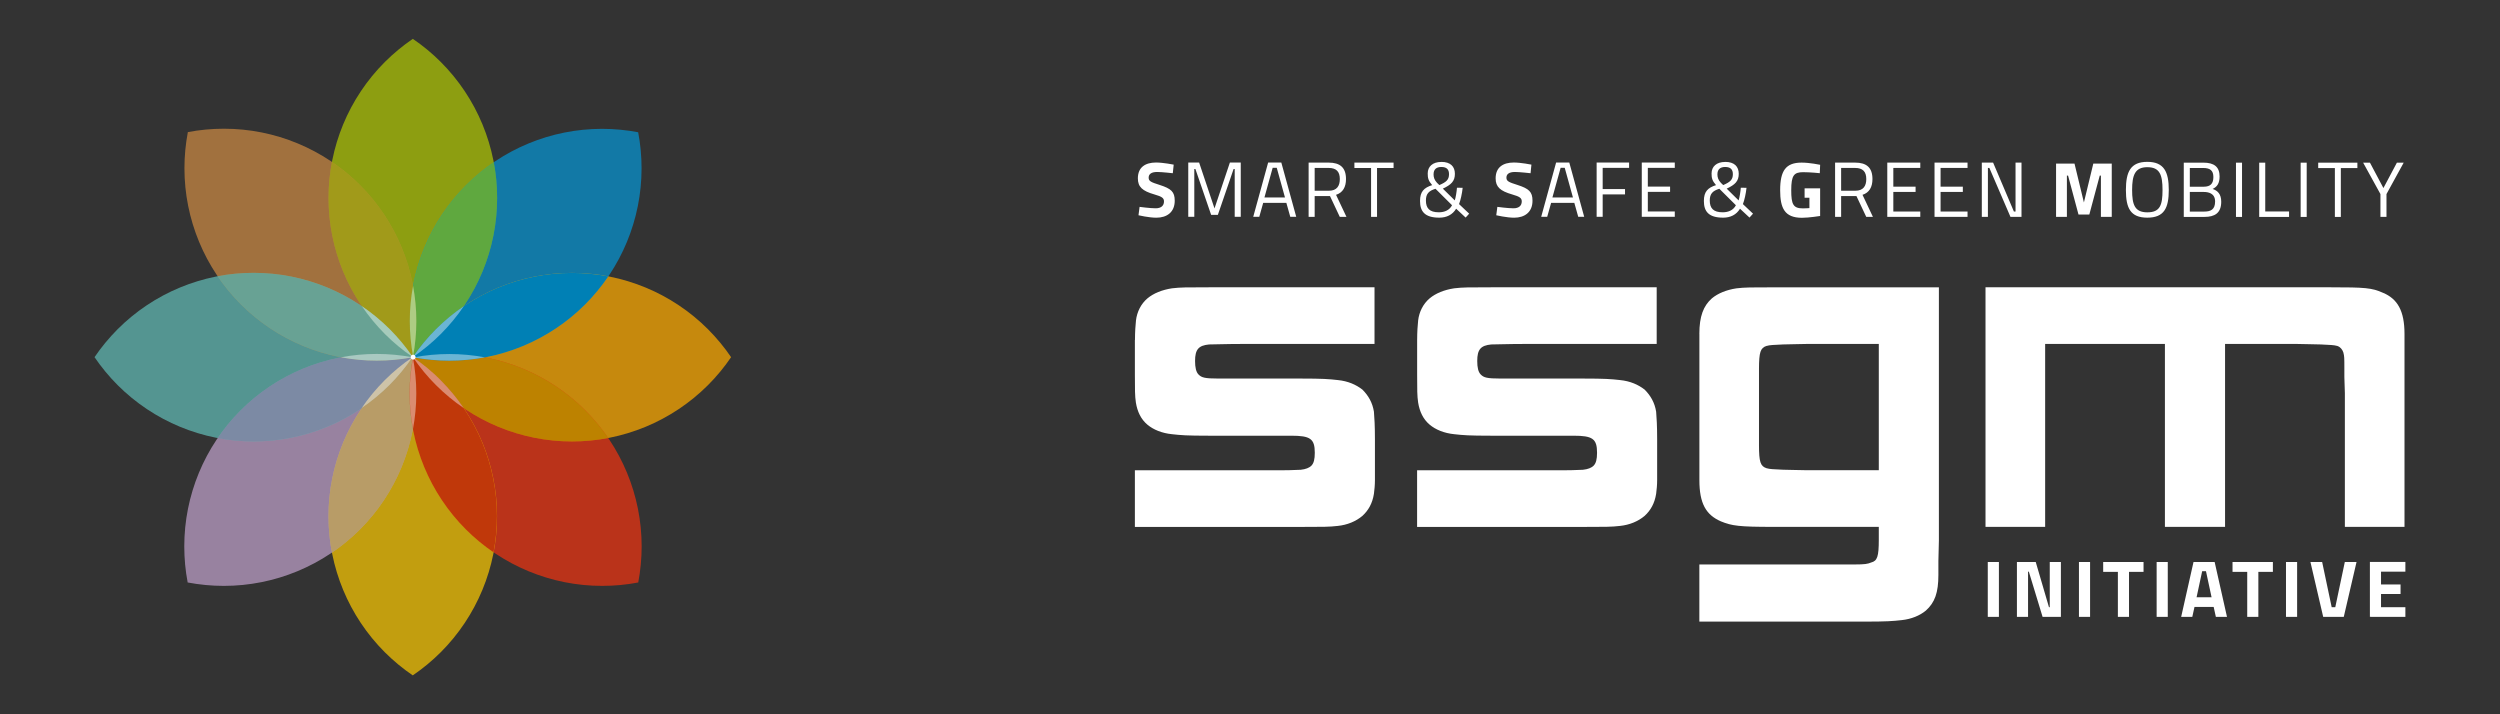 <?xml version="1.0" encoding="UTF-8"?><svg id="Ebene_1" xmlns="http://www.w3.org/2000/svg" xmlns:xlink="http://www.w3.org/1999/xlink" viewBox="0 0 595.3 170.08"><rect x="0" y="0" width="595.3" height="170.08" fill="#333333" stroke="none"/><defs><style>.cls-1{fill:#009fe3;opacity:.65;}.cls-1,.cls-2,.cls-3,.cls-4,.cls-5,.cls-6,.cls-7,.cls-8,.cls-9,.cls-10,.cls-11,.cls-12,.cls-13,.cls-14,.cls-15,.cls-16,.cls-17,.cls-18,.cls-19,.cls-20,.cls-21{stroke-width:0px;}.cls-1,.cls-3,.cls-4,.cls-5,.cls-6,.cls-7,.cls-8,.cls-9,.cls-10,.cls-11,.cls-12,.cls-13,.cls-15,.cls-16,.cls-17,.cls-18,.cls-19,.cls-20,.cls-21{fill-rule:evenodd;}.cls-22{clip-path:url(#clippath);}.cls-2,.cls-14,.cls-23{fill:none;}.cls-3{fill:#f7a600;}.cls-3,.cls-4{opacity:.75;}.cls-4{fill:#e63312;}.cls-5{fill:#6baa28;}.cls-5,.cls-6,.cls-7{opacity:.8;}.cls-6{fill:#b59b5c;}.cls-7{fill:#58a8a3;}.cls-8{fill:#d18c44;}.cls-8,.cls-9,.cls-10,.cls-11,.cls-12{opacity:.7;}.cls-9{fill:#c3a5cf;}.cls-10{fill:#63c0b9;}.cls-11{fill:#fc0;}.cls-12{fill:#b4cc04;}.cls-13{opacity:.42;}.cls-13,.cls-16{fill:#fff;}.cls-24{clip-path:url(#clippath-1);}.cls-25{clip-path:url(#clippath-4);}.cls-26{clip-path:url(#clippath-3);}.cls-27{clip-path:url(#clippath-2);}.cls-28{clip-path:url(#clippath-7);}.cls-29{clip-path:url(#clippath-8);}.cls-30{clip-path:url(#clippath-6);}.cls-31{clip-path:url(#clippath-5);}.cls-32{clip-path:url(#clippath-9);}.cls-33{clip-path:url(#clippath-10);}.cls-34{clip-path:url(#clippath-11);}.cls-14{clip-rule:evenodd;}.cls-23{stroke:#fff;stroke-miterlimit:10;stroke-width:4px;}.cls-15{fill:#0080b5;}.cls-17{fill:#c0380a;}.cls-18{fill:#bd8200;}.cls-19{fill:#fff;}.cls-20{fill:#8ea209;}.cls-20,.cls-21{opacity:.59;}.cls-21{fill:#85729b;}</style><clipPath id="clippath"><path class="cls-14" d="m270.26,80.94c0-1.91.12-3.46.24-4.65.24-2.03,1.19-3.94,2.74-5.25,1.43-1.19,3.46-2.03,5.85-2.39,2.03-.24,3.46-.24,8.83-.24h39.38v13.49h-31.39c-4.18,0-6.44.12-8,.12-2.51.24-3.34,1.19-3.34,3.94,0,1.55.24,2.62.83,3.22.72.72,1.43.96,4.77.96h19.57c5.25,0,6.68.12,8.83.36,2.39.24,4.3,1.07,5.85,2.27,1.43,1.43,2.39,3.1,2.74,5.25.12,1.55.24,3.22.24,6.56v9.79c0,1.19-.12,2.27-.24,3.22-.36,2.27-1.31,3.94-2.74,5.25-1.55,1.31-3.58,2.15-5.85,2.39-2.03.24-3.58.24-8.83.24h-39.5v-13.49h34.85c3.1,0,3.46-.12,4.65-.12,1.19-.12,2.03-.48,2.51-.95.6-.6.83-1.55.83-3.1,0-3.34-1.07-4.06-5.61-4.06h-19.57c-5.37,0-6.68-.12-8.83-.36-2.39-.24-4.42-1.07-5.85-2.27-1.55-1.31-2.39-3.1-2.74-5.25-.24-1.55-.24-3.22-.24-6.56v-8.35"/></clipPath><clipPath id="clippath-1"><rect class="cls-2" width="595.28" height="170.08"/></clipPath><clipPath id="clippath-2"><rect class="cls-2" x=".02" y="0" width="595.29" height="170.07"/></clipPath><clipPath id="clippath-3"><path class="cls-14" d="m337.45,80.94c0-1.91.12-3.46.24-4.65.24-2.03,1.19-3.94,2.74-5.25,1.43-1.19,3.46-2.03,5.85-2.39,2.03-.24,3.46-.24,8.83-.24h39.38v13.49h-31.39c-4.18,0-6.45.12-8,.12-2.51.24-3.34,1.19-3.34,3.94,0,1.55.24,2.62.84,3.22.72.72,1.43.96,4.77.96h19.57c5.25,0,6.68.12,8.83.36,2.39.24,4.3,1.07,5.85,2.27,1.43,1.43,2.39,3.1,2.74,5.25.12,1.55.24,3.22.24,6.56v9.79c0,1.19-.12,2.27-.24,3.22-.36,2.27-1.31,3.94-2.74,5.25-1.55,1.31-3.58,2.15-5.85,2.39-2.03.24-3.58.24-8.83.24h-39.5v-13.49h34.85c3.1,0,3.46-.12,4.65-.12,1.19-.12,2.03-.48,2.51-.95.6-.6.84-1.55.84-3.1,0-3.34-1.07-4.06-5.61-4.06h-19.57c-5.37,0-6.68-.12-8.83-.36-2.39-.24-4.42-1.07-5.85-2.27-1.55-1.31-2.39-3.1-2.74-5.25-.24-1.55-.24-3.22-.24-6.56v-8.35"/></clipPath><clipPath id="clippath-4"><rect class="cls-2" width="595.28" height="170.08"/></clipPath><clipPath id="clippath-5"><rect class="cls-2" x=".02" y="0" width="595.29" height="170.07"/></clipPath><clipPath id="clippath-6"><path class="cls-14" d="m420.64,82.37c-1.43.48-1.79,1.43-1.79,5.49v18.14c0,4.06.36,5.01,1.79,5.49.83.24,1.55.24,3.94.36,1.79,0,3.34.12,5.73.12h17.07v-30.07h-17.07c-2.39,0-3.7.12-5.73.12-2.39.12-3.1.12-3.94.36m-15.99-2.86c0-4.18.96-6.68,2.98-8.47,1.43-1.19,3.46-2.03,5.85-2.39,2.03-.24,3.46-.24,8.83-.24h39.38v60.27l-.12,4.89v3.34c0,4.18-.84,6.56-2.98,8.47-1.43,1.19-3.46,2.03-5.73,2.27-2.15.24-3.58.36-8.83.36h-39.38v-13.61h37c2.39,0,3.1-.12,3.94-.48,1.43-.36,1.79-1.43,1.79-5.37v-3.1h-25.06c-8.23,0-9.91-.24-12.53-1.31-3.58-1.55-5.13-4.3-5.13-9.79v-34.85Z"/></clipPath><clipPath id="clippath-7"><rect class="cls-2" width="595.28" height="170.08"/></clipPath><clipPath id="clippath-8"><rect class="cls-2" x=".02" y="0" width="595.29" height="170.07"/></clipPath><clipPath id="clippath-9"><path class="cls-14" d="m472.79,68.41h82.11c8.23,0,9.91.12,12.53,1.31,3.46,1.43,5.13,4.3,5.13,9.79v45.95h-14.2v-31.86l-.12-3.82v-1.91c0-2.75,0-2.98-.24-3.94-.24-.72-.72-1.31-1.43-1.55-.84-.24-1.67-.24-3.94-.36-2.03,0-3.34-.12-5.73-.12h-17.07v43.56h-14.32v-43.56h-28.52v43.56h-14.2v-57.04"/></clipPath><clipPath id="clippath-10"><rect class="cls-2" width="595.28" height="170.08"/></clipPath><clipPath id="clippath-11"><rect class="cls-2" x=".02" y="0" width="595.29" height="170.07"/></clipPath></defs><path class="cls-19" d="m271.26,89.29v-8.35c0-1.87.12-3.38.23-4.55.21-1.8,1.05-3.46,2.39-4.59,1.26-1.05,3.08-1.82,5.34-2.16.99-.11,1.8-.17,3.05-.2l5.66-.03h38.38v11.49h-30.39l-4.99.06-3.05.06c-3.07.29-4.28,1.73-4.28,4.94,0,1.57.22,3.02,1.13,3.93,1.05,1.05,2.19,1.25,5.48,1.25h19.56l5.56.09c1.26.06,2.13.15,3.18.26,2.2.22,3.89.94,5.29,2.02,1.3,1.3,2.09,2.7,2.41,4.62.12,1.53.23,3.14.23,6.44v9.79c0,.86-.12,2.23-.23,3.08-.32,2.05-1.15,3.48-2.42,4.64-1.38,1.17-3.21,1.92-5.3,2.14-.98.12-1.85.17-3.11.2l-5.61.03h-38.5v-11.49h33.86l3.07-.06c.61-.03,1.05-.06,1.63-.06,1.32-.13,2.46-.54,3.16-1.24.9-.9,1.13-2.22,1.13-3.81,0-4.18-1.86-5.06-6.61-5.06h-19.56l-5.6-.09c-1.24-.06-2.08-.15-3.13-.26-2.22-.22-4.05-.99-5.31-2.04-1.32-1.12-2.07-2.66-2.4-4.64-.11-.68-.18-1.78-.2-2.47l-.03-3.94"/><g class="cls-22"><g class="cls-24"><g class="cls-27"><path class="cls-23" d="m270.26,80.94c0-1.91.12-3.46.24-4.65.24-2.03,1.19-3.94,2.74-5.25,1.43-1.19,3.46-2.03,5.85-2.39,2.03-.24,3.46-.24,8.83-.24h39.38v13.49h-31.39c-4.18,0-6.44.12-8,.12-2.51.24-3.34,1.19-3.34,3.94,0,1.55.24,2.62.83,3.22.72.72,1.43.96,4.77.96h19.57c5.25,0,6.68.12,8.83.36,2.39.24,4.3,1.07,5.85,2.27,1.43,1.43,2.39,3.1,2.74,5.25.12,1.55.24,3.22.24,6.56v9.79c0,1.19-.12,2.27-.24,3.22-.36,2.27-1.31,3.94-2.74,5.25-1.55,1.31-3.58,2.15-5.85,2.39-2.03.24-3.58.24-8.83.24h-39.5v-13.49h34.85c3.1,0,3.46-.12,4.65-.12,1.19-.12,2.03-.48,2.51-.95.6-.6.83-1.55.83-3.1,0-3.34-1.07-4.06-5.61-4.06h-19.57c-5.37,0-6.68-.12-8.83-.36-2.39-.24-4.42-1.07-5.85-2.27-1.55-1.31-2.39-3.1-2.74-5.25-.24-1.55-.24-3.22-.24-6.56v-8.35Z"/></g></g></g><path class="cls-19" d="m338.45,89.29v-8.35c0-1.87.12-3.38.23-4.55.21-1.8,1.05-3.46,2.39-4.59,1.26-1.05,3.08-1.82,5.34-2.16.98-.11,1.8-.17,3.04-.2l5.66-.03h38.38v11.49h-30.39l-4.99.06-3.05.06c-3.07.29-4.28,1.73-4.28,4.94,0,1.57.22,3.02,1.13,3.93,1.05,1.05,2.18,1.25,5.48,1.25h19.56l5.56.09c1.26.06,2.13.15,3.18.26,2.2.22,3.89.94,5.29,2.02,1.3,1.3,2.09,2.7,2.41,4.62.12,1.53.23,3.14.23,6.44v9.79c0,.86-.12,2.23-.23,3.08-.32,2.05-1.15,3.48-2.42,4.64-1.38,1.17-3.21,1.92-5.3,2.14-.99.12-1.85.17-3.11.2l-5.61.03h-38.5v-11.49h33.86l3.07-.06c.61-.03,1.05-.06,1.63-.06,1.32-.13,2.46-.54,3.16-1.24.9-.9,1.13-2.22,1.13-3.81,0-4.18-1.86-5.06-6.61-5.06h-19.56l-5.6-.09c-1.24-.06-2.08-.15-3.13-.26-2.22-.22-4.05-.99-5.31-2.04-1.32-1.12-2.07-2.66-2.4-4.64-.1-.68-.18-1.78-.2-2.47l-.03-3.94"/><g class="cls-26"><g class="cls-25"><g class="cls-31"><path class="cls-23" d="m337.45,80.94c0-1.91.12-3.46.24-4.65.24-2.03,1.19-3.94,2.74-5.25,1.43-1.19,3.46-2.03,5.85-2.39,2.03-.24,3.46-.24,8.83-.24h39.38v13.49h-31.39c-4.18,0-6.45.12-8,.12-2.51.24-3.34,1.19-3.34,3.94,0,1.55.24,2.62.84,3.22.72.72,1.43.96,4.77.96h19.57c5.25,0,6.68.12,8.83.36,2.39.24,4.3,1.07,5.85,2.27,1.43,1.43,2.39,3.1,2.74,5.25.12,1.55.24,3.22.24,6.56v9.79c0,1.19-.12,2.27-.24,3.22-.36,2.27-1.31,3.94-2.74,5.25-1.55,1.31-3.58,2.15-5.85,2.39-2.03.24-3.58.24-8.83.24h-39.5v-13.49h34.85c3.1,0,3.46-.12,4.65-.12,1.19-.12,2.03-.48,2.51-.95.6-.6.84-1.55.84-3.1,0-3.34-1.07-4.06-5.61-4.06h-19.57c-5.37,0-6.68-.12-8.83-.36-2.39-.24-4.42-1.07-5.85-2.27-1.55-1.31-2.39-3.1-2.74-5.25-.24-1.55-.24-3.22-.24-6.56v-8.35Z"/></g></g></g><path class="cls-19" d="m420.36,81.41c-2.21.74-2.51,2.56-2.51,6.45v18.14c0,3.89.29,5.71,2.49,6.44.98.28,1.9.29,4.2.4l2.65.06,3.1.06h17.08l1-1v-30.07l-1-1h-17.08l-3.01.06-2.74.06c-2.3.11-3.2.12-4.18.4m-14.72-1.9c0-4.02.9-6.18,2.63-7.71,1.26-1.05,3.08-1.82,5.33-2.15.98-.11,1.8-.17,3.04-.2l5.66-.03h38.38v59.26l-.12,4.89v3.35c0,4.03-.79,6.07-2.64,7.72-1.26,1.05-3.09,1.81-5.18,2.03-1.05.12-1.92.21-3.18.26l-5.55.09h-38.38v-11.6h36c2.35,0,3.25-.11,4.26-.53,2.23-.6,2.47-2.66,2.47-6.32v-3.1l-1-1h-25.06c-8.25,0-9.72-.24-12.14-1.23-3.09-1.34-4.52-3.62-4.52-8.86v-34.85Z"/><g class="cls-30"><g class="cls-28"><g class="cls-29"><path class="cls-23" d="m404.65,79.51c0-4.18.95-6.68,2.98-8.47,1.43-1.19,3.46-2.03,5.85-2.39,2.03-.24,3.46-.24,8.83-.24h39.38v60.27l-.12,4.89v3.34c0,4.18-.84,6.56-2.98,8.47-1.43,1.19-3.46,2.03-5.73,2.27-2.15.24-3.58.36-8.83.36h-39.38v-13.6h37c2.39,0,3.1-.12,3.94-.48,1.43-.36,1.79-1.43,1.79-5.37v-3.1h-25.06c-8.24,0-9.91-.24-12.53-1.31-3.58-1.55-5.13-4.3-5.13-9.79v-34.85Z"/><path class="cls-23" d="m420.64,82.37c-1.43.48-1.79,1.43-1.79,5.49v18.14c0,4.06.36,5.01,1.79,5.49.83.24,1.55.24,3.94.36,1.79,0,3.34.12,5.73.12h17.07v-30.07h-17.07c-2.39,0-3.7.12-5.73.12-2.39.12-3.1.12-3.94.36Z"/></g></g></g><path class="cls-19" d="m473.79,69.41h81.11c8.28,0,9.74.14,12.13,1.23,2.96,1.22,4.53,3.62,4.53,8.87v44.95h-12.2v-30.88l-.12-3.82v-1.89c0-1.4,0-2.16-.03-2.7-.03-.5-.12-1.03-.25-1.52-.31-.93-1-1.86-2.1-2.23-.98-.28-2.02-.29-4.2-.4l-2.75-.06-3.01-.06h-17.08l-1,1v42.56h-12.32v-42.56l-1-1h-28.52l-1,1v42.56h-12.2v-55.04"/><g class="cls-32"><g class="cls-33"><g class="cls-34"><path class="cls-23" d="m472.79,68.41h82.11c8.23,0,9.9.12,12.53,1.31,3.46,1.43,5.13,4.3,5.13,9.79v45.95h-14.2v-31.86l-.12-3.82v-1.91c0-2.75,0-2.98-.24-3.94-.24-.72-.72-1.31-1.43-1.55-.84-.24-1.67-.24-3.94-.36-2.03,0-3.34-.12-5.73-.12h-17.07v43.56h-14.32v-43.56h-28.52v43.56h-14.2v-57.04Z"/></g></g></g><path class="cls-16" d="m568.27,46.21v5.43h-1.44v-5.43l-4.12-7.48h1.62l3.21,6.05,3.21-6.05h1.62m-20.36,1.29v-1.29h9.33v1.29h-3.94v11.63h-1.42v-11.63h-3.98Zm-2.74,11.63h-1.44v-12.92h1.44v12.92Zm-4.2,0h-7.11v-12.92h1.44v11.63h5.67v1.29Zm-11.2,0h-1.44v-12.92h1.44v12.92Zm-9.24-11.65h-3.19v4.46h3.32c1.62,0,2.29-.76,2.29-2.31s-.78-2.15-2.43-2.15Zm.15,5.71h-3.34v4.67h3.43c1.57,0,2.59-.5,2.59-2.41,0-2-1.7-2.26-2.69-2.26Zm-4.78-6.98h4.68c2.52,0,3.85.99,3.85,3.29,0,1.68-.62,2.48-1.66,2.97,1.14.39,2.05,1.18,2.05,3.04,0,2.73-1.57,3.62-3.99,3.62h-4.93v-12.92Zm-8.68,13.1c-4.01,0-5.1-2.26-5.1-6.59s1.1-6.7,5.1-6.7,5.11,2.41,5.11,6.7-1.1,6.59-5.11,6.59Zm0-1.27c3.01,0,3.62-1.68,3.62-5.32s-.67-5.43-3.62-5.43-3.62,1.92-3.62,5.43.63,5.32,3.62,5.32Zm-21.73,1.08v-12.69h4.39l2.24,9.26,2.24-9.26h4.39v12.69h-2.58v-9.82h-.28l-2.48,9.26h-2.58l-2.48-9.26h-.28v9.82h-2.58Zm-17.68,0v-12.92h2.69l4.95,11.65h.39v-11.65h1.42v12.92h-2.63l-5.02-11.65h-.35v11.65h-1.44Zm-11.26,0v-12.92h7.86v1.27h-6.42v4.46h5.3v1.25h-5.3v4.67h6.42v1.27h-7.86Zm-11.25,0v-12.92h7.86v1.27h-6.42v4.46h5.3v1.25h-5.3v4.67h6.42v1.27h-7.86Zm-5-9c0-1.77-.84-2.65-2.65-2.65h-3.34v5.43h3.36c1.94,0,2.63-1.16,2.63-2.78Zm-2.33,4.05h-3.66v4.95h-1.44v-12.92h4.78c2.71,0,4.12,1.19,4.12,3.92,0,1.9-.75,3.23-2.37,3.75l2.48,5.25h-1.59l-2.33-4.95Zm-12.36.39v-2.24h3.7v6.59s-2.67.43-4.33.43c-4.14,0-5.19-2.31-5.19-6.57,0-4.63,1.34-6.57,5.1-6.57,1.96,0,4.42.52,4.42.52l-.08,2s-2.24-.24-3.94-.24c-2.2,0-2.86.73-2.86,4.29,0,3.38.47,4.33,2.78,4.33.77,0,1.55-.07,1.55-.07v-2.46h-1.16Zm-20.76-5.56c0,.69.19,1.34.84,2.03l.54.52c1.64-.71,2.3-1.27,2.3-2.59,0-1.12-.54-1.72-1.83-1.72-1.18,0-1.85.56-1.85,1.76Zm1.25,9.03c1.4,0,2.56-.52,3.15-1.68l-3.94-3.92c-1.62.5-2.28,1.21-2.28,2.8,0,1.83.86,2.8,3.06,2.8Zm.6-12c2.18,0,3.23,1.1,3.23,2.84s-.86,2.59-2.87,3.53l2.84,2.8c.2-.6.47-2.13.52-3.02l1.36.02c-.13,1.31-.5,3-.86,3.88l2.41,2.28-.84.93-2.26-2.11c-.86,1.42-2.24,2.13-4.01,2.13-3.49,0-4.59-1.51-4.59-3.98,0-2.22.93-3.14,2.89-3.77-.93-1.06-1.06-1.7-1.06-2.78,0-1.64,1.18-2.74,3.25-2.74Zm-19.86,13.08v-12.92h7.86v1.27h-6.42v4.46h5.3v1.25h-5.3v4.67h6.42v1.27h-7.86Zm-10.75,0v-12.92h7.73v1.27h-6.29v5.04h5.32v1.27h-5.32v5.34h-1.44Zm-8.57-11.68l-1.96,7.07h4.89l-1.96-7.07h-.97Zm-4.63,11.68l3.55-12.92h3.14l3.55,12.92h-1.42l-.93-3.32h-5.53l-.93,3.32h-1.42Zm-2.33-12.41l-.2,2.03s-2.63-.3-3.71-.3c-1.38,0-2.04.5-2.04,1.34s.5,1.08,2.63,1.75c2.74.88,3.58,1.64,3.58,3.75,0,2.76-1.89,4.05-4.39,4.05-1.73,0-4.24-.58-4.24-.58l.26-2s2.5.34,3.83.34,1.98-.65,1.98-1.64c0-.78-.45-1.14-2.28-1.66-2.85-.82-3.94-1.79-3.94-3.83,0-2.63,1.76-3.77,4.33-3.77,1.7,0,4.18.5,4.18.5Zm-23.3,2.3c0,.69.19,1.34.84,2.03l.54.52c1.64-.71,2.3-1.27,2.3-2.59,0-1.12-.54-1.72-1.83-1.72-1.18,0-1.85.56-1.85,1.76Zm1.25,9.03c1.4,0,2.56-.52,3.15-1.68l-3.94-3.92c-1.62.5-2.28,1.21-2.28,2.8,0,1.83.86,2.8,3.06,2.8Zm.6-12c2.18,0,3.23,1.1,3.23,2.84s-.86,2.59-2.87,3.53l2.84,2.8c.21-.6.47-2.13.52-3.02l1.36.02c-.13,1.31-.5,3-.86,3.88l2.41,2.28-.84.93-2.26-2.11c-.86,1.42-2.24,2.13-4.01,2.13-3.49,0-4.59-1.51-4.59-3.98,0-2.22.93-3.14,2.89-3.77-.93-1.06-1.06-1.7-1.06-2.78,0-1.64,1.18-2.74,3.25-2.74Zm-20.7,1.46v-1.29h9.33v1.29h-3.94v11.63h-1.42v-11.63h-3.98Zm-3.47,2.63c0-1.77-.84-2.65-2.65-2.65h-3.34v5.43h3.36c1.94,0,2.63-1.16,2.63-2.78Zm-2.33,4.05h-3.66v4.95h-1.44v-12.92h4.78c2.71,0,4.12,1.19,4.12,3.92,0,1.9-.75,3.23-2.37,3.75l2.48,5.25h-1.59l-2.33-4.95Zm-13.66-6.74l-1.96,7.07h4.89l-1.96-7.07h-.97Zm-4.63,11.68l3.55-12.92h3.14l3.55,12.92h-1.42l-.93-3.32h-5.52l-.93,3.32h-1.42Zm-15.47,0v-12.92h2.59l3.66,10.92,3.66-10.92h2.59v12.92h-1.44v-11.39h-.26l-3.75,10.92h-1.6l-3.75-10.92h-.26v11.39h-1.44Zm-3.47-12.41l-.21,2.03s-2.63-.3-3.71-.3c-1.38,0-2.04.5-2.04,1.34s.5,1.08,2.63,1.75c2.74.88,3.58,1.64,3.58,3.75,0,2.76-1.89,4.05-4.39,4.05-1.74,0-4.24-.58-4.24-.58l.26-2s2.5.34,3.83.34,1.98-.65,1.98-1.64c0-.78-.45-1.14-2.28-1.66-2.86-.82-3.94-1.79-3.94-3.83,0-2.63,1.76-3.77,4.33-3.77,1.7,0,4.18.5,4.18.5Z"/><path class="cls-16" d="m564.32,146.88v-13.07h8.45v2.31h-5.8v3.06h4.65v2.27h-4.65v3.13h5.8v2.31m-14.42-13.07h2.79l-3.04,13.07h-4.9l-3.04-13.07h2.79l2.27,10.76h.86l2.27-10.76Zm-11.36,13.07h-2.65v-13.06h2.65v13.06Zm-15.38-10.72v-2.34h9.61v2.34h-3.46v10.72h-2.65v-10.72h-3.5Zm-7.23-.15l-1.33,6.2h3.57l-1.33-6.2h-.92Zm-5,10.87l2.94-13.07h5.03l2.94,13.07h-2.65l-.52-2.36h-4.57l-.52,2.36h-2.65Zm-3.19,0h-2.65v-13.06h2.65v13.06Zm-15.38-10.72v-2.34h9.61v2.34h-3.46v10.72h-2.65v-10.72h-3.5Zm-3.12,10.72h-2.65v-13.06h2.65v13.06Zm-17.42,0v-13.07h4.48l3.15,10.76h.19v-10.76h2.65v13.07h-4.36l-3.27-10.76h-.19v10.76h-2.65Zm-4.29,0h-2.65v-13.06h2.65v13.06Z"/><path class="cls-12" d="m104.95,14.75c8.59,8.59,13.42,20.24,13.42,32.39s-4.83,23.8-13.42,32.39c-2.05,2.05-4.28,3.89-6.65,5.5-2.37-1.61-4.6-3.45-6.65-5.5-8.59-8.59-13.42-20.24-13.42-32.39s4.83-23.8,13.42-32.39c2.06-2.05,4.29-3.89,6.65-5.5,2.37,1.61,4.6,3.45,6.65,5.5"/><path class="cls-1" d="m152.77,40.09c0,12.15-4.83,23.8-13.42,32.39-8.59,8.59-20.24,13.42-32.39,13.42-2.91,0-5.78-.28-8.6-.81-.54-2.81-.81-5.69-.81-8.6,0-12.15,4.83-23.8,13.42-32.39,8.59-8.59,20.24-13.42,32.39-13.42,2.91,0,5.78.28,8.6.81.54,2.81.81,5.69.81,8.6"/><path class="cls-3" d="m168.59,91.7c-8.59,8.59-20.24,13.42-32.39,13.42s-23.8-4.83-32.39-13.42c-2.06-2.05-3.89-4.28-5.5-6.65,1.61-2.37,3.45-4.6,5.5-6.65,8.59-8.59,20.24-13.42,32.39-13.42s23.8,4.83,32.39,13.42c2.05,2.06,3.89,4.29,5.5,6.65-1.61,2.37-3.45,4.6-5.5,6.65"/><path class="cls-4" d="m143.38,139.51c-12.15,0-23.8-4.83-32.39-13.42-8.59-8.59-13.42-20.24-13.42-32.39,0-2.9.28-5.78.81-8.6,2.81-.54,5.69-.81,8.6-.81,12.15,0,23.8,4.83,32.39,13.42,8.59,8.59,13.42,20.24,13.42,32.39,0,2.91-.28,5.78-.81,8.6-2.81.54-5.69.81-8.6.81"/><path class="cls-11" d="m91.64,155.32c-8.59-8.59-13.42-20.24-13.42-32.39s4.83-23.8,13.42-32.39c2.05-2.05,4.28-3.89,6.65-5.5,2.37,1.61,4.6,3.45,6.65,5.5,8.59,8.59,13.42,20.24,13.42,32.39s-4.83,23.8-13.42,32.39c-2.06,2.06-4.29,3.89-6.65,5.5-2.37-1.61-4.6-3.45-6.65-5.5"/><path class="cls-9" d="m43.88,130.1c0-12.15,4.83-23.8,13.42-32.39,8.59-8.59,20.24-13.42,32.39-13.42,2.9,0,5.78.28,8.6.81.54,2.81.81,5.69.81,8.6,0,12.15-4.83,23.8-13.42,32.39-8.59,8.59-20.24,13.42-32.39,13.42-2.91,0-5.78-.28-8.6-.81-.54-2.81-.81-5.69-.81-8.6"/><path class="cls-10" d="m28.01,78.39c8.59-8.59,20.24-13.42,32.39-13.42s23.8,4.83,32.39,13.42c2.06,2.05,3.89,4.29,5.5,6.66-1.61,2.37-3.45,4.6-5.5,6.65-8.59,8.59-20.24,13.42-32.39,13.42s-23.8-4.83-32.39-13.42c-2.05-2.05-3.89-4.29-5.5-6.65,1.61-2.37,3.45-4.6,5.5-6.66"/><path class="cls-21" d="m92.77,91.69c-8.59,8.59-20.24,13.42-32.39,13.42-2.89,0-5.75-.27-8.55-.8,1.6-2.35,3.43-4.57,5.47-6.61,8.59-8.59,20.24-13.42,32.39-13.42,2.89,0,5.75.27,8.55.8-1.6,2.35-3.43,4.57-5.47,6.61"/><path class="cls-8" d="m53.33,30.65c12.15,0,23.8,4.83,32.39,13.42,8.59,8.59,13.42,20.24,13.42,32.39,0,2.9-.28,5.78-.81,8.6-2.81.54-5.69.81-8.6.81-12.15,0-23.8-4.83-32.39-13.42-8.59-8.59-13.42-20.24-13.42-32.39,0-2.91.28-5.78.81-8.6,2.81-.54,5.69-.81,8.6-.81"/><path class="cls-20" d="m85.71,44.07c8.59,8.59,13.42,20.24,13.42,32.39,0,2.9-.28,5.76-.81,8.57h-.02c-2.37-1.6-4.6-3.43-6.65-5.49-8.59-8.59-13.42-20.24-13.42-32.39,0-2.9.27-5.78.81-8.59,2.38,1.61,4.61,3.46,6.67,5.51"/><path class="cls-5" d="m97.58,76.46c0-12.15,4.83-23.8,13.42-32.39,2.03-2.03,4.24-3.85,6.58-5.45.53,2.79.8,5.64.8,8.53,0,12.15-4.83,23.8-13.42,32.39-2.03,2.03-4.24,3.85-6.58,5.45-.53-2.79-.8-5.64-.8-8.53"/><path class="cls-13" d="m97.58,76.46c0-2.84.26-5.65.78-8.4.51,2.75.78,5.56.78,8.4s-.26,5.65-.78,8.39c-.51-2.75-.78-5.56-.78-8.39"/><path class="cls-18" d="m98.39,85.11c2.81-.54,5.69-.81,8.6-.81,12.15,0,23.8,4.83,32.39,13.42,2.04,2.03,3.86,4.24,5.46,6.58-2.83.54-5.72.82-8.64.82-12.15,0-23.8-4.83-32.39-13.42-2.02-2.02-3.83-4.21-5.42-6.54v-.06"/><path class="cls-6" d="m98.31,85.11c.54,2.81.81,5.69.81,8.6,0,12.15-4.83,23.8-13.42,32.39-2.06,2.06-4.29,3.9-6.66,5.51-.55-2.84-.83-5.74-.83-8.67,0-12.15,4.83-23.8,13.42-32.39,2.03-2.03,4.24-3.85,6.58-5.45l.09.02"/><path class="cls-7" d="m89.72,85.87c-12.15,0-23.8-4.83-32.39-13.42-2.06-2.06-3.9-4.3-5.52-6.67,2.81-.54,5.69-.81,8.59-.81,12.15,0,23.8,4.83,32.39,13.42,2.06,2.05,3.89,4.28,5.5,6.65v.02c-2.82.53-5.69.81-8.58.81"/><path class="cls-13" d="m98.3,85.04c-2.37-1.61-4.6-3.45-6.65-5.5-2.05-2.06-3.89-4.29-5.5-6.66,2.37,1.61,4.6,3.45,6.66,5.5,2.05,2.06,3.89,4.29,5.5,6.65"/><path class="cls-15" d="m103.78,78.41c8.59-8.59,20.24-13.42,32.39-13.42,2.93,0,5.84.28,8.68.83-1.61,2.37-3.45,4.6-5.5,6.66-8.59,8.59-20.24,13.42-32.39,13.42-2.91,0-5.78-.28-8.6-.81l-.02-.12c1.59-2.33,3.41-4.53,5.44-6.56"/><path class="cls-13" d="m106.99,85.88c-2.87,0-5.7-.27-8.48-.79,2.78-.52,5.61-.79,8.48-.79s5.7.27,8.48.79c-2.78.52-5.61.79-8.48.79"/><path class="cls-17" d="m104.91,90.52c8.59,8.59,13.42,20.24,13.42,32.39,0,2.91-.28,5.8-.82,8.61-2.33-1.6-4.53-3.41-6.56-5.44-8.59-8.59-13.42-20.24-13.42-32.39,0-2.91.28-5.78.81-8.6h.02c2.33,1.59,4.52,3.4,6.54,5.42"/><path class="cls-13" d="m97.55,93.71c0-2.86.27-5.69.79-8.47.52,2.77.79,5.6.79,8.46s-.27,5.7-.79,8.47c-.52-2.77-.79-5.61-.79-8.47"/><path class="cls-13" d="m91.61,90.53c2.03-2.03,4.23-3.85,6.57-5.45h.02c-1.6,2.35-3.42,4.56-5.46,6.6-2.04,2.04-4.26,3.87-6.61,5.47,1.6-2.36,3.43-4.57,5.48-6.62"/><path class="cls-13" d="m103.81,78.39c2.05-2.05,4.28-3.89,6.65-5.5-1.61,2.37-3.45,4.6-5.5,6.65-2.03,2.03-4.24,3.85-6.58,5.45v-.04c1.58-2.33,3.4-4.53,5.43-6.56"/><path class="cls-13" d="m104.93,90.53c2.05,2.05,3.89,4.28,5.5,6.65-2.36-1.6-4.58-3.44-6.63-5.49-2.02-2.02-3.83-4.21-5.42-6.54v-.06c2.34,1.59,4.53,3.4,6.55,5.42"/><path class="cls-13" d="m89.7,84.28c2.88,0,5.73.27,8.52.8-2.78.53-5.63.8-8.51.8s-5.74-.27-8.53-.8c2.79-.53,5.63-.8,8.51-.8"/><path class="cls-19" d="m98.96,85.04c0,.33-.27.59-.59.59s-.59-.27-.59-.59.27-.59.59-.59.59.27.59.59"/></svg>